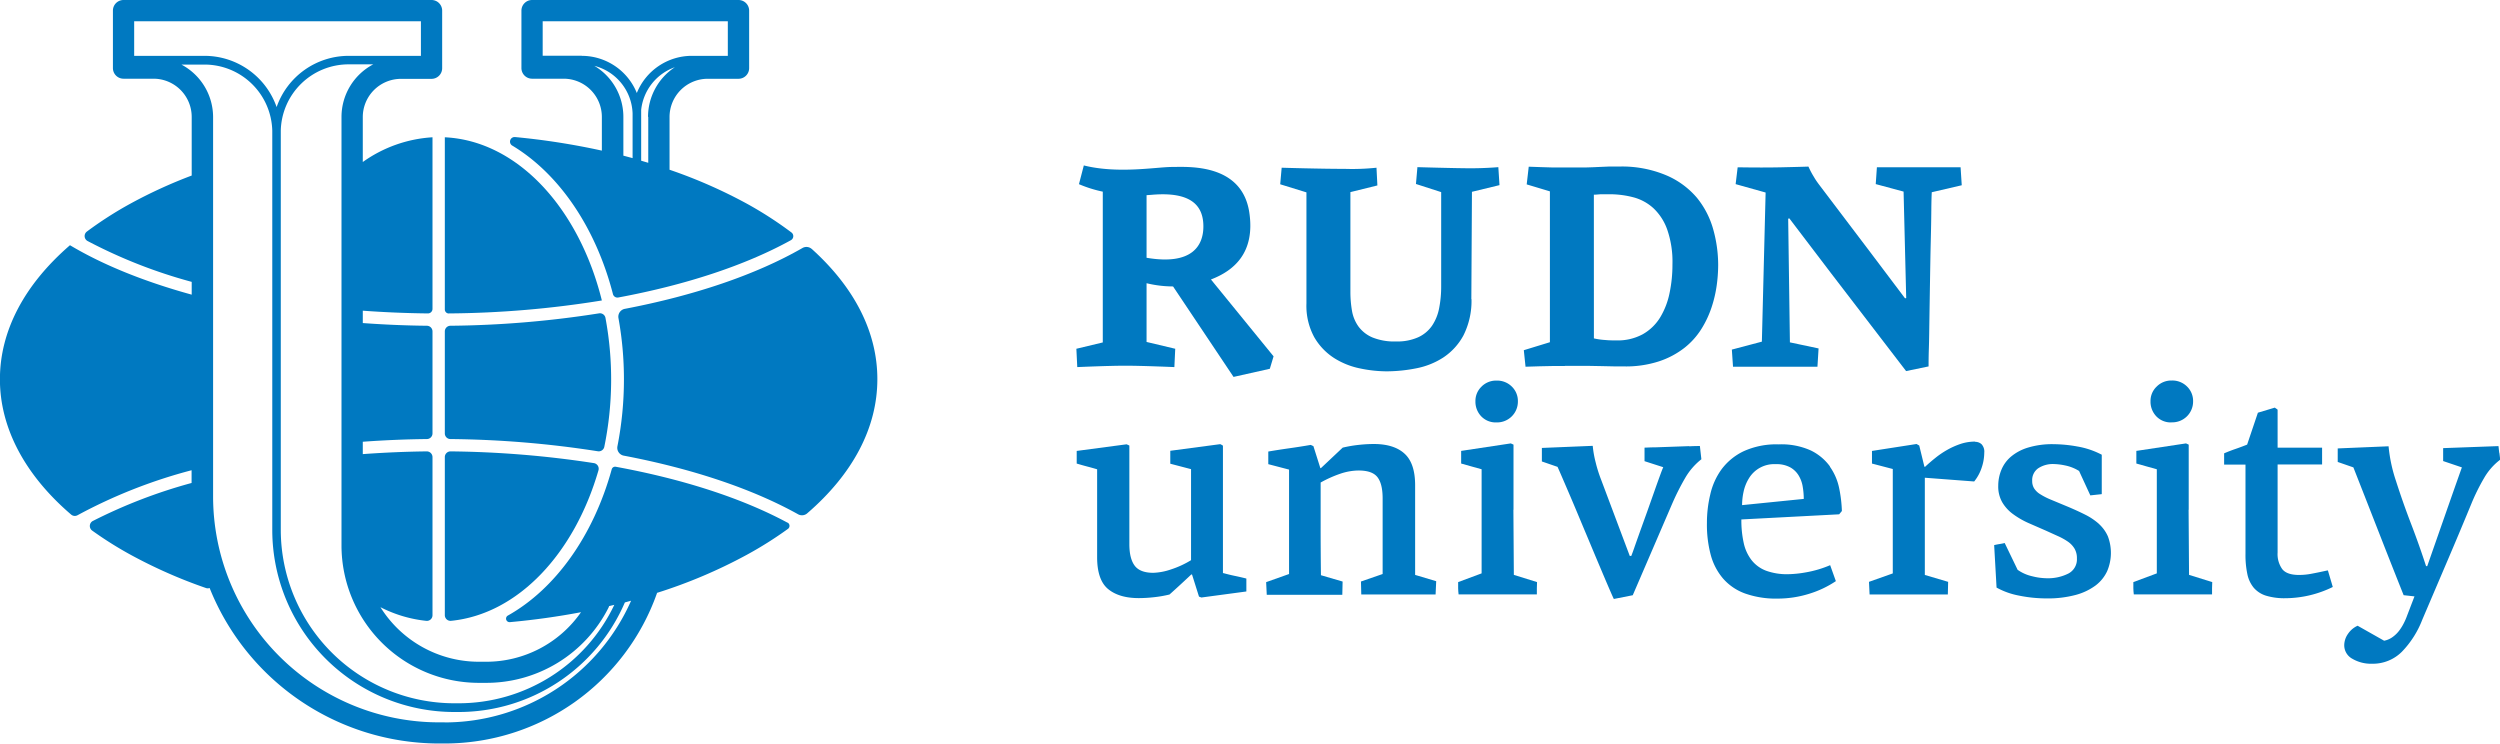 <?xml version="1.0" encoding="UTF-8"?> <svg xmlns="http://www.w3.org/2000/svg" id="Layer_1" data-name="Layer 1" viewBox="0 0 667.06 198.42"> <defs> <style>.cls-1{fill:#0079c1;}</style> </defs> <path class="cls-1" d="M413.72,351.35v-34a3.69,3.69,0,0,0-.72-.41l-13.33,1.77v3.45l5.54,1.45V347.9a25,25,0,0,1-5.43,2.49,16.07,16.07,0,0,1-4.64.88c-2.34,0-4-.63-4.95-1.88s-1.44-3.18-1.44-5.75q0-6.66,0-13.21t0-13.12l-.73-.33-13.32,1.77v3.37c.91.27,1.81.53,2.73.77s1.81.49,2.72.76V347.1q0,6.09,2.94,8.51t8.23,2.41a37.14,37.14,0,0,0,4-.24,31.24,31.24,0,0,0,4.14-.72c1.87-1.67,3.82-3.46,5.86-5.39a.21.21,0,0,0,.16.08l1.85,5.87.64.24,12-1.61V352.8c-1.07-.27-2.11-.51-3.13-.72s-2-.46-3-.73" transform="translate(-87.41 -198.43)"></path> <path class="cls-1" d="M465,327.9q0-5.85-2.82-8.42c-1.87-1.72-4.62-2.58-8.21-2.58a37.86,37.86,0,0,0-4.07.24,33.87,33.87,0,0,0-4.23.73l-5.8,5.46c-.06,0-.08,0-.08,0s0,0-.08,0l-1.85-5.86-.72-.33c-1.88.33-3.76.62-5.66.89s-3.79.56-5.66.88v3.37l5.54,1.45v27.86l-6.11,2.17.16,3.37h20.16l.08-3.53-5.78-1.69q-.09-7.54-.08-13.49V327.18a31.52,31.52,0,0,1,5.3-2.37,15.54,15.54,0,0,1,4.82-.84c2.46,0,4.14.6,5.06,1.81s1.36,3.09,1.36,5.66v20.15l-5.78,2,.08,3.45h19.83l.16-3.53L465,351.83Z" transform="translate(-87.41 -198.43)"></path> <path class="cls-1" d="M482.74,301.57a5.27,5.27,0,0,0-1.65,3.93,5.65,5.65,0,0,0,1.53,4,5.33,5.33,0,0,0,4.09,1.64,5.55,5.55,0,0,0,5.71-5.62,5.35,5.35,0,0,0-1.61-3.93,5.55,5.55,0,0,0-4.1-1.61,5.47,5.47,0,0,0-4,1.61" transform="translate(-87.41 -198.43)"></path> <path class="cls-1" d="M491.25,334.45q0-8.64,0-17.38l-.72-.33-13.25,2v3.37c.89.27,1.8.53,2.73.77s1.83.49,2.73.76v27.78l-6.26,2.33c0,.59,0,1.14,0,1.65s.06,1.06.12,1.64h20.88c0-.58,0-1.13,0-1.64s.05-1.06.05-1.65l-6.19-1.93q-.08-8.74-.12-17.38" transform="translate(-87.41 -198.43)"></path> <path class="cls-1" d="M538.13,317.47l-4.54.16-4.53.16c-1.42,0-2.37.08-2.85.08v3.61l5,1.61c-.16.32-.45,1.07-.88,2.25s-.94,2.59-1.52,4.25l-1.89,5.34L525,340.27c-.59,1.66-1.1,3.09-1.52,4.3s-.7,1.94-.81,2.2h-.4l-7.63-20.31a36.29,36.29,0,0,1-1.48-4.7,27.88,27.88,0,0,1-.77-4.37l-13.57.56v3.61L503,323c.27.58.79,1.78,1.56,3.57s1.68,3.89,2.7,6.3,2.09,5,3.25,7.75,2.23,5.34,3.25,7.75,1.91,4.53,2.69,6.34,1.3,3,1.57,3.54l5.05-1,10.52-24.42a66.2,66.2,0,0,1,3.46-6.86,17.46,17.46,0,0,1,4.33-5l-.4-3.53c-.48,0-1.43,0-2.85.08" transform="translate(-87.41 -198.43)"></path> <path class="cls-1" d="M552.24,333.21a17.07,17.07,0,0,1,.4-3.58,11.24,11.24,0,0,1,1.4-3.53,7.87,7.87,0,0,1,7.19-3.82,7.6,7.6,0,0,1,3.85.85,6.1,6.1,0,0,1,2.25,2.17,8.32,8.32,0,0,1,1.09,3,20,20,0,0,1,.28,3.25Zm23.45-10.32a13.72,13.72,0,0,0-5.1-4.26A19,19,0,0,0,562,317a21,21,0,0,0-9.39,1.85,15.85,15.85,0,0,0-5.86,4.82,18.19,18.19,0,0,0-3,6.7,32.28,32.28,0,0,0-.89,7.59,31.31,31.31,0,0,0,1,8.47,16.14,16.14,0,0,0,3.29,6.35,14.16,14.16,0,0,0,5.86,4,24.57,24.57,0,0,0,8.67,1.37,28.26,28.26,0,0,0,8.44-1.28,26.82,26.82,0,0,0,7.14-3.38l-1.52-4.26a28.91,28.91,0,0,1-6.31,1.89,29.52,29.52,0,0,1-4.86.52,16.28,16.28,0,0,1-5.9-.92,9,9,0,0,1-3.85-2.77,11.36,11.36,0,0,1-2.13-4.58,27.77,27.77,0,0,1-.64-6.34l26.09-1.37.73-.88a35.56,35.56,0,0,0-.73-6.1,15.09,15.09,0,0,0-2.48-5.74" transform="translate(-87.41 -198.43)"></path> <path class="cls-1" d="M614.37,316.26a12.26,12.26,0,0,0-3.9.64,20.58,20.58,0,0,0-3.57,1.61,23.06,23.06,0,0,0-3.17,2.17c-1,.8-1.89,1.58-2.69,2.33l-.16-.08-1.37-5.62-.72-.41-11.89,1.85v3.37l5.55,1.45v27.86l-6.35,2.25.16,3.37h20.88l.08-3.37L601,351.84V325.9l13.17,1a11.65,11.65,0,0,0,2-3.69,12.77,12.77,0,0,0,.69-4,2.92,2.92,0,0,0-.72-2.25,2.52,2.52,0,0,0-1.69-.64" transform="translate(-87.41 -198.43)"></path> <path class="cls-1" d="M647.59,338.34a16.74,16.74,0,0,0-3.77-2.57c-1.47-.74-3.17-1.52-5.1-2.32l-4.06-1.69a17.82,17.82,0,0,1-2.85-1.45,5,5,0,0,1-1.64-1.56,3.64,3.64,0,0,1-.52-2,3.84,3.84,0,0,1,1.6-3.37,7.12,7.12,0,0,1,4.18-1.13,16.24,16.24,0,0,1,3,.37,11.15,11.15,0,0,1,3.73,1.48l3,6.51,3.05-.33c0-1.76,0-3.52,0-5.26s0-3.49,0-5.26a21.86,21.86,0,0,0-6.54-2.2,36.65,36.65,0,0,0-6.3-.61,22.21,22.21,0,0,0-6.91.93,12.79,12.79,0,0,0-4.54,2.45,9.21,9.21,0,0,0-2.52,3.53,11.07,11.07,0,0,0-.81,4.18,8.44,8.44,0,0,0,1.09,4.45,10.62,10.62,0,0,0,2.89,3.14,22,22,0,0,0,4,2.32l4.58,2,3.29,1.49a16.92,16.92,0,0,1,2.69,1.48,6.12,6.12,0,0,1,1.81,1.89,5,5,0,0,1,.64,2.61,4.26,4.26,0,0,1-2.29,4.05,12.06,12.06,0,0,1-5.82,1.25,16.3,16.3,0,0,1-3.81-.53,10.87,10.87,0,0,1-3.9-1.72l-3.45-7.15c-.43.11-.9.2-1.41.28s-1,.18-1.4.28l.64,11.33a19.9,19.9,0,0,0,5.94,2.13,36.68,36.68,0,0,0,7.47.76,28.53,28.53,0,0,0,7.67-.92,15.79,15.79,0,0,0,5.34-2.53,10.14,10.14,0,0,0,3.09-3.82,12.42,12.42,0,0,0,.2-9.27,9.69,9.69,0,0,0-2.37-3.3" transform="translate(-87.41 -198.43)"></path> <path class="cls-1" d="M666.87,311.12a5.55,5.55,0,0,0,5.71-5.62,5.35,5.35,0,0,0-1.61-3.93,5.56,5.56,0,0,0-4.1-1.61,5.49,5.49,0,0,0-4,1.61,5.27,5.27,0,0,0-1.65,3.93,5.65,5.65,0,0,0,1.53,4,5.33,5.33,0,0,0,4.09,1.64" transform="translate(-87.41 -198.43)"></path> <path class="cls-1" d="M671.41,334.45q0-8.64,0-17.38l-.72-.33-13.25,2v3.37c.9.27,1.81.53,2.73.77s1.83.49,2.73.76v27.78l-6.26,2.33c0,.59,0,1.14,0,1.65s.06,1.06.12,1.64h20.88c0-.58,0-1.13,0-1.64s.05-1.06.05-1.65l-6.19-1.93q-.07-8.74-.12-17.38" transform="translate(-87.41 -198.43)"></path> <path class="cls-1" d="M708.46,350.63c-1.71.38-3.13.67-4.25.88a17.57,17.57,0,0,1-3.37.33c-2.15,0-3.63-.51-4.46-1.54a6.85,6.85,0,0,1-1.25-4.42V322.36H707v-4.49H695.13V307.75a1.65,1.65,0,0,0-.36-.28,2.11,2.11,0,0,1-.37-.28l-4.53,1.36L687,317.06c-1.08.43-2.12.82-3.14,1.17s-2,.73-3,1.16v3h5.7v23.85a24.78,24.78,0,0,0,.49,5.34,8.34,8.34,0,0,0,1.7,3.66,7.11,7.11,0,0,0,3.28,2.13,17,17,0,0,0,5.21.68,29,29,0,0,0,12.61-3c-.21-.74-.43-1.47-.64-2.18s-.43-1.45-.65-2.2" transform="translate(-87.41 -198.43)"></path> <path class="cls-1" d="M754.27,319.23c-.08-.58-.14-1.18-.2-1.77L739.3,318c0,.59,0,1.16,0,1.72s0,1.14,0,1.73l5,1.69q-2.34,6.59-4.62,13.13c-1.53,4.36-3.06,8.76-4.62,13.21h-.32q-1.85-5.7-4-11.29t-4-11.36a40.52,40.52,0,0,1-2-9.32l-13.57.57v3.61l4.18,1.45q3.38,8.6,6.7,17.1t6.71,17l2.89.32-2,5.22a16.57,16.57,0,0,1-.84,1.92,13.11,13.11,0,0,1-1.24,2,8.16,8.16,0,0,1-1.73,1.69,5.64,5.64,0,0,1-2.29,1l-7.07-4a6.1,6.1,0,0,0-2.57,2.17,5.34,5.34,0,0,0-1,3,4.09,4.09,0,0,0,2.17,3.65,9.82,9.82,0,0,0,5.22,1.32,10.94,10.94,0,0,0,8-3.21,25.23,25.23,0,0,0,5.42-8.51l6.58-15.42q3.3-7.71,6.51-15.5a54.11,54.11,0,0,1,3.41-6.9,16.36,16.36,0,0,1,4.3-4.9q-.09-.88-.21-1.77" transform="translate(-87.41 -198.43)"></path> <path class="cls-1" d="M480,278.24l.16-28.63,7.35-1.78-.31-4.8s-3.34.3-7.34.3-14.25-.3-14.25-.3l-.39,4.49,6.73,2.17v25.15a29.61,29.61,0,0,1-.54,5.8,12.57,12.57,0,0,1-1.89,4.69,9.09,9.09,0,0,1-3.7,3.09,13.68,13.68,0,0,1-5.9,1.12,15.53,15.53,0,0,1-6.33-1.08,9,9,0,0,1-3.7-2.9,10.13,10.13,0,0,1-1.74-4.22,29.61,29.61,0,0,1-.42-5.11V249.69l7.2-1.78-.24-4.73a61.18,61.18,0,0,1-8.38.31c-6.67,0-16.92-.31-16.92-.31L429,247.6l7,2.16v29.65a17.46,17.46,0,0,0,2.09,9,16.31,16.31,0,0,0,5.27,5.54,20.42,20.42,0,0,0,6.92,2.78,35,35,0,0,0,7.09.78,41,41,0,0,0,7.81-.78,20.39,20.39,0,0,0,7.32-2.9,16.38,16.38,0,0,0,5.38-5.88,20.44,20.44,0,0,0,2.16-9.72" transform="translate(-87.41 -198.43)"></path> <path class="cls-1" d="M512.69,250.38c.57,0,1.21-.09,1.93-.12l2.16,0a25,25,0,0,1,6.44.81,12.77,12.77,0,0,1,5.35,2.9,14.41,14.41,0,0,1,3.7,5.73,26.28,26.28,0,0,1,1.39,9.29,36.61,36.61,0,0,1-.77,7.62,20.29,20.29,0,0,1-2.5,6.5,12.86,12.86,0,0,1-4.63,4.49,13.94,13.94,0,0,1-7.06,1.66c-.92,0-1.94,0-3-.11a18.39,18.39,0,0,1-3-.43ZM505,296.05h3.64c.46,0,1.29,0,2.47,0l3.76.07,3.71.08,2.21,0a28.51,28.51,0,0,0,9.29-1.36,22.49,22.49,0,0,0,6.73-3.56,19.75,19.75,0,0,0,4.57-5.07,26.62,26.62,0,0,0,2.74-5.84,33,33,0,0,0,1.36-5.88,40,40,0,0,0,.38-5.3,35.2,35.2,0,0,0-1.31-9.52,23.15,23.15,0,0,0-4.37-8.48A22,22,0,0,0,532,245.2a30.41,30.41,0,0,0-12.61-2.33c-.93,0-1.85,0-2.75,0l-2.79.12c-.95.05-2,.09-3.17.12s-2.47,0-3.91,0h-2.79l-2.51,0-2.71-.08-3.45-.12-.54,4.72,6.19,1.86v40.25L494,291.87l.46,4.41,3.91-.12,3.33-.07c1.05,0,2.13,0,3.21,0" transform="translate(-87.41 -198.43)"></path> <path class="cls-1" d="M549.51,291.71l.31,4.57h22.53l.3-4.88L565,289.78l-.46-33,.31-.08L576,271.36l20,26.08,6-1.24c0-.88,0-2.51.08-4.91s.1-5.18.15-8.32.1-6.49.16-10,.11-6.89.19-10.06.13-5.94.15-8.32.07-4,.12-4.87l8-1.86-.31-4.8H588.21l-.31,4.49,7.43,2,.7,28.41-.31.07L586.2,265.4l-13.31-17.57c-.47-.62-1-1.34-1.47-2.17a21.8,21.8,0,0,1-1.47-2.78q-2.25.08-7.16.19t-11.73,0l-.54,4.49,8,2.24-1,39.79Z" transform="translate(-87.41 -198.43)"></path> <path class="cls-1" d="M408.5,258.84c0,5.12-3,10.44-15.16,8.37v-16.7l1.25-.09c11.09-1,13.91,3.24,13.91,8.42m-33.89,32.65.24,4.89s8.25-.37,12.84-.37,13.07.37,13.07.37l.23-4.89-7.65-1.82V274a30.25,30.25,0,0,0,7.07.86L416.55,299l9.68-2.17,1-3.32L410.52,273c6.05-2.31,11.86-7.07,10.23-17.9-2-13.23-16.55-12.12-20.62-12.12s-14.44,1.88-23.53-.41l-1.3,5a34,34,0,0,0,6.36,2v40.23Z" transform="translate(-87.41 -198.43)"></path> <path class="cls-1" d="M245.88,322a267.6,267.6,0,0,0-38.25-3.13,1.52,1.52,0,0,0-1.53,1.52v42.18a1.52,1.52,0,0,0,1.69,1.51c17.82-1.8,32.86-17.91,39.31-40.17a1.52,1.52,0,0,0-1.22-1.91" transform="translate(-87.41 -198.43)"></path> <path class="cls-1" d="M246,216a13.58,13.58,0,0,1,10.2,12.7c0,.15,0,.29,0,.43v11.49l-2.46-.66V229.62A15.85,15.85,0,0,0,246,216m-3.34-2.7H232.21V204.1h49.4v9.23H272a15.83,15.83,0,0,0-14.67,9.92,15.85,15.85,0,0,0-14.68-9.92m17.73,16.29v5.28a1,1,0,0,0,0,.17v6.8l-1.89-.56V227.75a13.61,13.61,0,0,1,9-11.39,15.87,15.87,0,0,0-7.17,13.26m-36.27,7.63c12.49,7.48,22.32,21.87,26.91,39.65a1.23,1.23,0,0,0,1.42.91c18-3.35,33.89-8.57,46.06-15.29a1.23,1.23,0,0,0,.15-2.06,101,101,0,0,0-12-7.74,133.12,133.12,0,0,0-20.53-9V234s0-.11,0-.16v-4.2a10.2,10.2,0,0,1,10.19-10.19h8.21a2.84,2.84,0,0,0,2.84-2.84V201.27a2.84,2.84,0,0,0-2.84-2.84H229.38a2.84,2.84,0,0,0-2.84,2.84v15.32a2.84,2.84,0,0,0,2.84,2.84l.23,0,.23,0h8A10.2,10.2,0,0,1,248,229.62v9A191,191,0,0,0,224.83,235a1.23,1.23,0,0,0-.74,2.28" transform="translate(-87.41 -198.43)"></path> <path class="cls-1" d="M207.19,282.06A265.56,265.56,0,0,0,248,278.6C241.9,254,225.52,236,206.1,235.06V281a1.08,1.08,0,0,0,1.09,1.08" transform="translate(-87.41 -198.43)"></path> <path class="cls-1" d="M304,264.86a2.13,2.13,0,0,0-2.48-.25c-12.4,7.13-28.8,12.67-47.4,16.23a2.13,2.13,0,0,0-1.69,2.47,91.31,91.31,0,0,1,1.46,16.32,92.26,92.26,0,0,1-1.74,17.9A2.13,2.13,0,0,0,253.8,320c18.16,3.45,34.23,8.79,46.56,15.65a2.13,2.13,0,0,0,2.42-.24c12.2-10.52,18.73-22.85,18.73-35.82,0-12.54-6.11-24.48-17.54-34.77" transform="translate(-87.41 -198.43)"></path> <path class="cls-1" d="M207.59,315.58a269.46,269.46,0,0,1,39.34,3.26,1.52,1.52,0,0,0,1.72-1.17,89.5,89.5,0,0,0,.31-34.43,1.5,1.5,0,0,0-1.72-1.2,269.27,269.27,0,0,1-39.65,3.31,1.5,1.5,0,0,0-1.49,1.51v27.22a1.5,1.5,0,0,0,1.49,1.5" transform="translate(-87.41 -198.43)"></path> <path class="cls-1" d="M206.06,391.17H204.5a60.29,60.29,0,0,1-60.23-60.23V235s0,0,0-.06v-5.28a15.88,15.88,0,0,0-8.46-14H142a18.09,18.09,0,0,1,18.06,17.67c0,.14,0,.27,0,.41v8a1.42,1.42,0,0,0,0,.2v97.94a48.59,48.59,0,0,0,48.54,48.53h1a48.29,48.29,0,0,0,44.54-29.24l1.66-.45a54.42,54.42,0,0,1-49.74,32.47M123.21,213.33V204.1h76.51v9.23h-19.3A20.38,20.38,0,0,0,161.22,227,20.39,20.39,0,0,0,142,213.33Zm55.32,16.29V344a36.67,36.67,0,0,0,36.63,36.63h1.93a36.5,36.5,0,0,0,32.69-20.07,2.86,2.86,0,0,0,.15-.41l1.39-.33a46,46,0,0,1-41.72,26.26h-1a46.32,46.32,0,0,1-46.27-46.26V233.68c0-.14,0-.27,0-.41a18.11,18.11,0,0,1,18.07-17.67H187a15.87,15.87,0,0,0-8.47,14m119,108.29c-12.2-6.57-28-11.65-45.83-14.92a.94.94,0,0,0-1.07.69c-4.88,17.69-15,31.87-27.68,39a.94.94,0,0,0,.54,1.77c6.47-.59,12.8-1.48,18.95-2.65A30.82,30.82,0,0,1,217.09,375h-1.93a31,31,0,0,1-26.24-14.56,34.54,34.54,0,0,0,12.26,3.65,1.5,1.5,0,0,0,1.63-1.5V320.39a1.53,1.53,0,0,0-1.54-1.52c-5.76.07-11.46.32-17.06.73v-3.3c5.62-.41,11.33-.66,17.1-.72a1.51,1.51,0,0,0,1.5-1.5V286.86a1.51,1.51,0,0,0-1.5-1.51c-5.77-.06-11.48-.31-17.1-.72v-3.3q8.55.63,17.36.73a1.22,1.22,0,0,0,1.24-1.22V235.06a35.67,35.67,0,0,0-18.6,6.6v-12a10.2,10.2,0,0,1,10.19-10.19h8.15a2.84,2.84,0,0,0,2.84-2.84V201.26a2.84,2.84,0,0,0-2.84-2.83H120.37a2.83,2.83,0,0,0-2.83,2.83v15.33a2.83,2.83,0,0,0,2.83,2.84h8a10.2,10.2,0,0,1,10.19,10.19v15.65a129.05,129.05,0,0,0-16.27,7.45,99.27,99.27,0,0,0-11.7,7.5,1.5,1.5,0,0,0,.21,2.53,134.9,134.9,0,0,0,27.76,10.89v3.41c-12.53-3.45-23.61-7.89-32.48-13.19h0c-12.16,10.52-18.69,22.83-18.69,35.78s6.65,25.51,19,36.09a1.51,1.51,0,0,0,1.72.17,136.73,136.73,0,0,1,30.42-12v3.4a137.6,137.6,0,0,0-26.43,10.18A1.52,1.52,0,0,0,112,340a99.87,99.87,0,0,0,10.34,6.5,132.07,132.07,0,0,0,20,8.82,1.44,1.44,0,0,0,1,0,66,66,0,0,0,61.2,41.49h1.56a60.09,60.09,0,0,0,56.57-40,1.33,1.33,0,0,0,.05-.19,135.08,135.08,0,0,0,23.91-10.13,102,102,0,0,0,11.1-7,1,1,0,0,0-.12-1.59" transform="translate(-87.41 -198.43)"></path> </svg> 